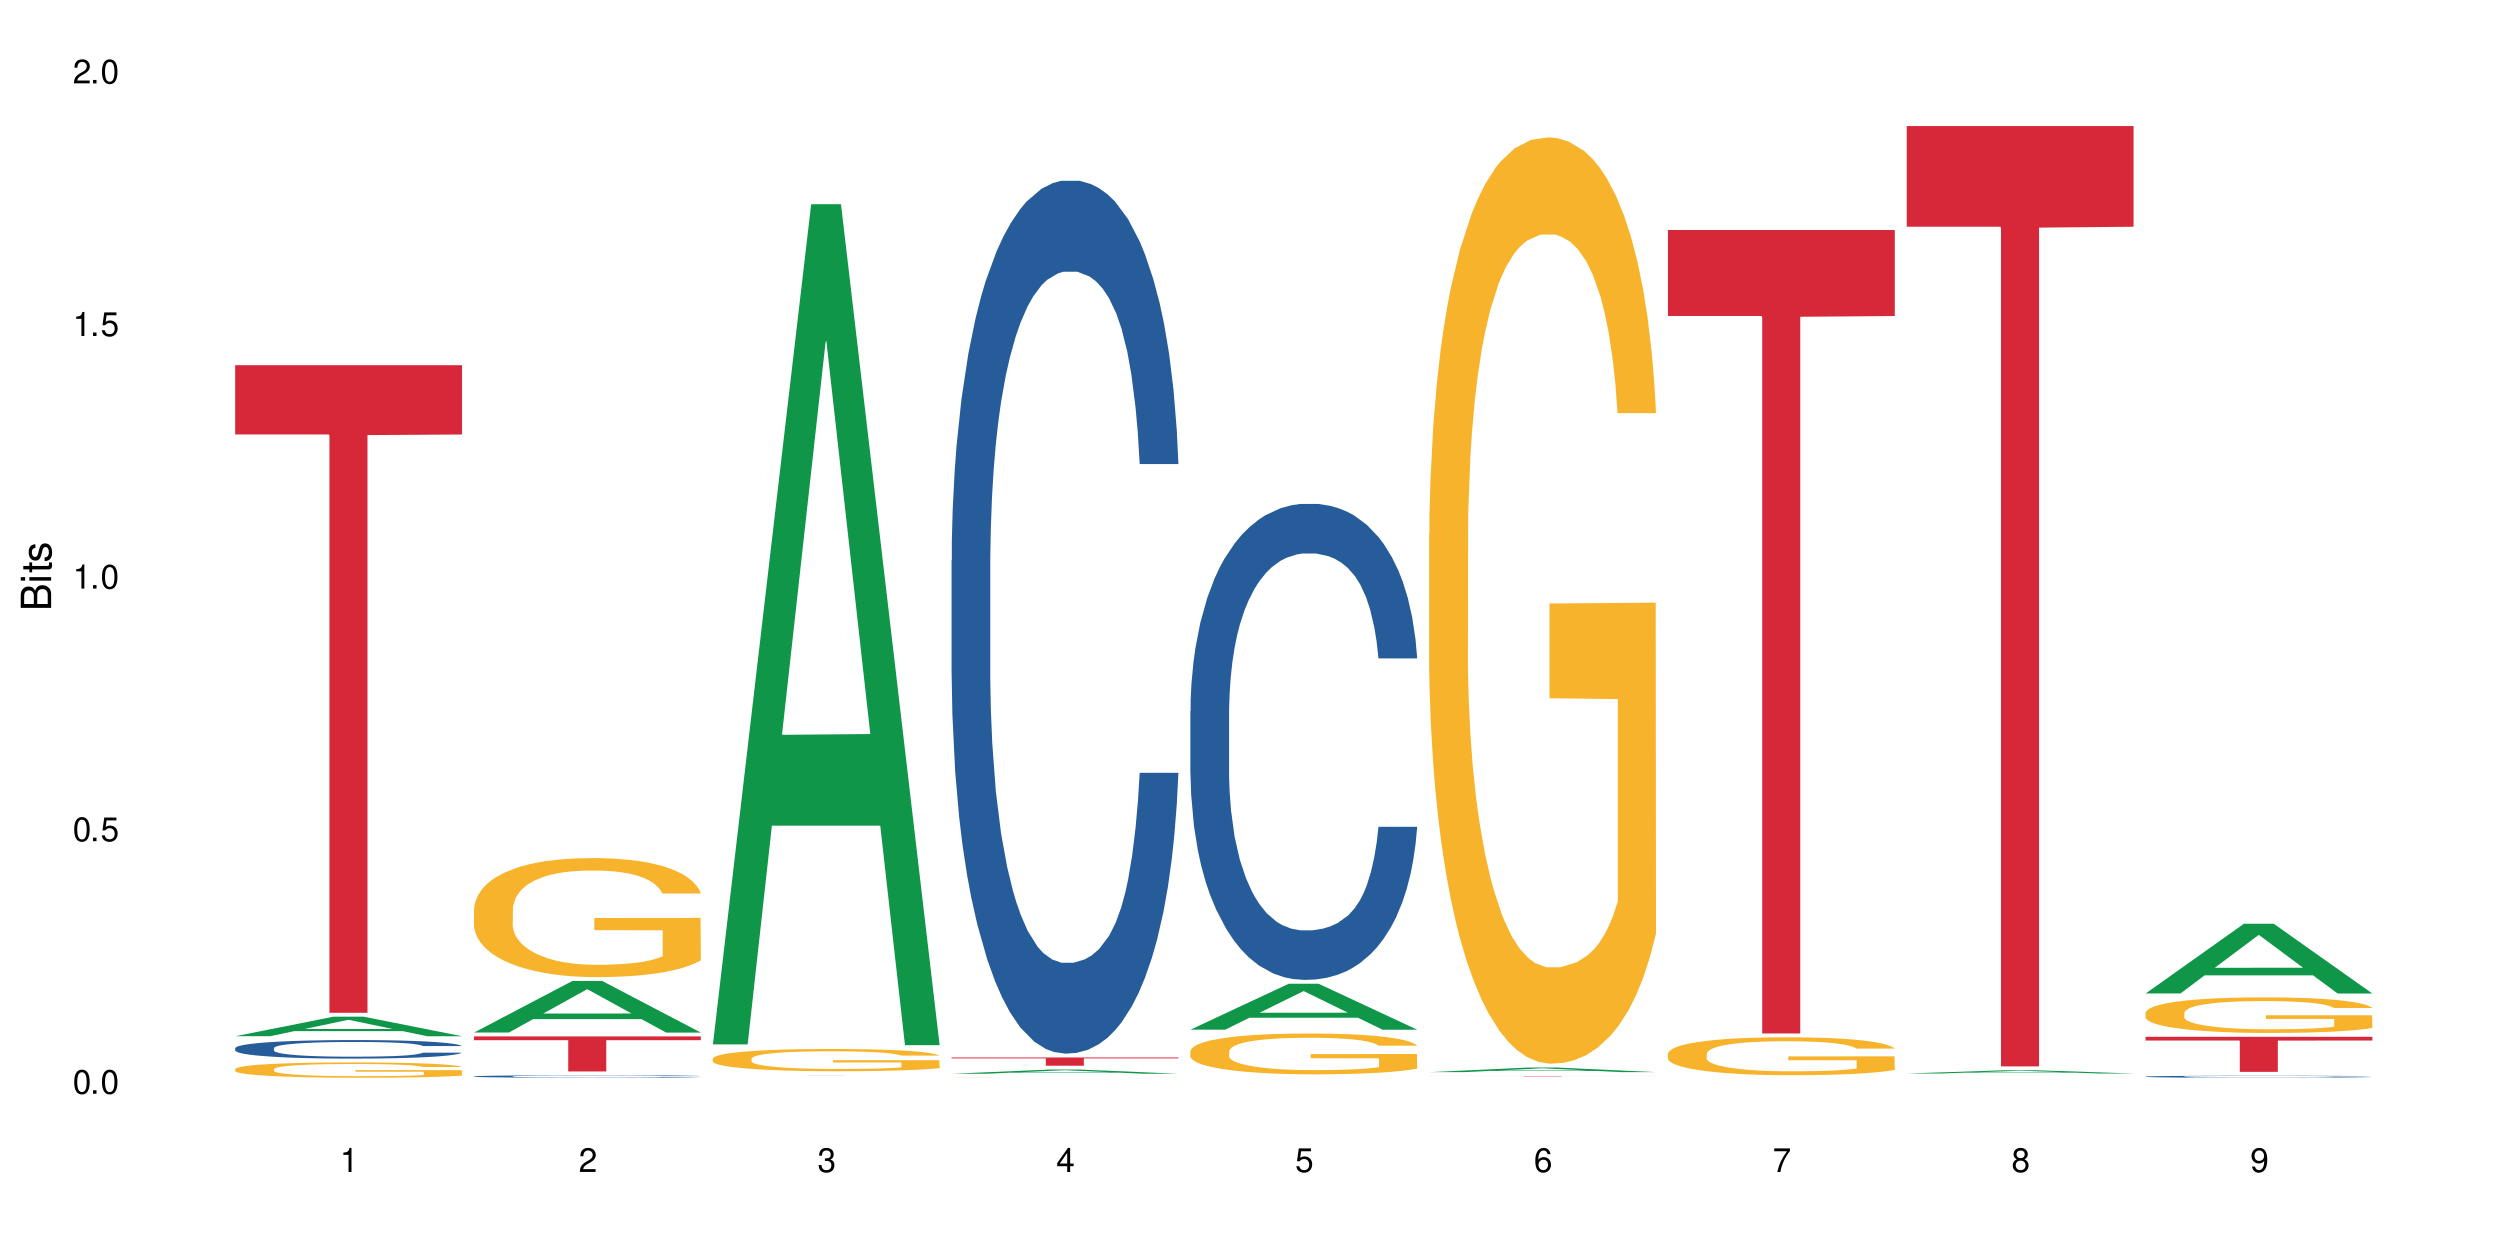 <?xml version="1.0" encoding="UTF-8"?>
<svg xmlns="http://www.w3.org/2000/svg" xmlns:xlink="http://www.w3.org/1999/xlink" width="720" height="360" viewBox="0 0 720 360">
<defs>
<g>
<g id="glyph-0-0">
</g>
<g id="glyph-0-1">
<path d="M 2.641 -6.938 C 2 -6.938 1.422 -6.656 1.078 -6.172 C 0.641 -5.562 0.406 -4.641 0.406 -3.359 C 0.406 -1.016 1.188 0.219 2.641 0.219 C 4.078 0.219 4.859 -1.016 4.859 -3.297 C 4.859 -4.641 4.656 -5.547 4.203 -6.172 C 3.844 -6.656 3.281 -6.938 2.641 -6.938 Z M 2.641 -6.188 C 3.547 -6.188 4 -5.25 4 -3.375 C 4 -1.406 3.562 -0.484 2.625 -0.484 C 1.734 -0.484 1.281 -1.438 1.281 -3.344 C 1.281 -5.25 1.734 -6.188 2.641 -6.188 Z M 2.641 -6.188 "/>
</g>
<g id="glyph-0-2">
<path d="M 1.828 -1 L 0.828 -1 L 0.828 0 L 1.828 0 Z M 1.828 -1 "/>
</g>
<g id="glyph-0-3">
<path d="M 4.562 -6.797 L 1.062 -6.797 L 0.547 -3.094 L 1.328 -3.094 C 1.719 -3.562 2.047 -3.734 2.578 -3.734 C 3.484 -3.734 4.062 -3.109 4.062 -2.094 C 4.062 -1.125 3.484 -0.531 2.578 -0.531 C 1.828 -0.531 1.375 -0.906 1.188 -1.672 L 0.328 -1.672 C 0.453 -1.109 0.547 -0.844 0.75 -0.594 C 1.125 -0.078 1.828 0.219 2.594 0.219 C 3.969 0.219 4.922 -0.781 4.922 -2.219 C 4.922 -3.562 4.031 -4.484 2.719 -4.484 C 2.25 -4.484 1.859 -4.359 1.469 -4.062 L 1.734 -5.969 L 4.562 -5.969 Z M 4.562 -6.797 "/>
</g>
<g id="glyph-0-4">
<path d="M 2.484 -4.938 L 2.484 0 L 3.328 0 L 3.328 -6.938 L 2.766 -6.938 C 2.469 -5.875 2.281 -5.734 0.984 -5.562 L 0.984 -4.938 Z M 2.484 -4.938 "/>
</g>
<g id="glyph-0-5">
<path d="M 4.859 -0.828 L 1.281 -0.828 C 1.359 -1.406 1.672 -1.781 2.5 -2.281 L 3.469 -2.828 C 4.406 -3.344 4.906 -4.062 4.906 -4.906 C 4.906 -5.484 4.672 -6.031 4.266 -6.406 C 3.859 -6.766 3.375 -6.938 2.719 -6.938 C 1.859 -6.938 1.219 -6.625 0.844 -6.031 C 0.609 -5.672 0.5 -5.234 0.484 -4.531 L 1.328 -4.531 C 1.359 -5.016 1.406 -5.281 1.531 -5.516 C 1.75 -5.938 2.188 -6.203 2.703 -6.203 C 3.469 -6.203 4.031 -5.641 4.031 -4.891 C 4.031 -4.344 3.719 -3.859 3.125 -3.516 L 2.234 -3 C 0.812 -2.172 0.406 -1.531 0.328 -0.016 L 4.859 -0.016 Z M 4.859 -0.828 "/>
</g>
<g id="glyph-0-6">
<path d="M 2.125 -3.188 L 2.578 -3.188 C 3.5 -3.188 3.984 -2.766 3.984 -1.922 C 3.984 -1.062 3.469 -0.531 2.594 -0.531 C 1.656 -0.531 1.203 -1 1.156 -2.016 L 0.312 -2.016 C 0.344 -1.453 0.438 -1.094 0.609 -0.781 C 0.953 -0.109 1.625 0.219 2.547 0.219 C 3.953 0.219 4.859 -0.625 4.859 -1.938 C 4.859 -2.828 4.516 -3.297 3.703 -3.594 C 4.344 -3.844 4.656 -4.328 4.656 -5.031 C 4.656 -6.219 3.875 -6.938 2.578 -6.938 C 1.203 -6.938 0.484 -6.172 0.453 -4.703 L 1.297 -4.703 C 1.312 -5.125 1.344 -5.359 1.453 -5.578 C 1.641 -5.969 2.062 -6.203 2.594 -6.203 C 3.344 -6.203 3.797 -5.75 3.797 -5 C 3.797 -4.516 3.609 -4.219 3.25 -4.047 C 3.016 -3.953 2.703 -3.922 2.125 -3.906 Z M 2.125 -3.188 "/>
</g>
<g id="glyph-0-7">
<path d="M 3.141 -1.672 L 3.141 0 L 3.984 0 L 3.984 -1.672 L 4.984 -1.672 L 4.984 -2.438 L 3.984 -2.438 L 3.984 -6.938 L 3.359 -6.938 L 0.266 -2.578 L 0.266 -1.672 Z M 3.141 -2.438 L 1 -2.438 L 3.141 -5.5 Z M 3.141 -2.438 "/>
</g>
<g id="glyph-0-8">
<path d="M 4.781 -5.125 C 4.609 -6.266 3.891 -6.938 2.844 -6.938 C 2.094 -6.938 1.422 -6.578 1.031 -5.953 C 0.594 -5.266 0.406 -4.422 0.406 -3.172 C 0.406 -2 0.578 -1.25 0.984 -0.641 C 1.359 -0.078 1.953 0.219 2.703 0.219 C 3.984 0.219 4.922 -0.75 4.922 -2.094 C 4.922 -3.375 4.062 -4.281 2.844 -4.281 C 2.172 -4.281 1.641 -4.031 1.281 -3.516 C 1.281 -5.234 1.828 -6.188 2.797 -6.188 C 3.391 -6.188 3.797 -5.797 3.938 -5.125 Z M 2.734 -3.531 C 3.547 -3.531 4.062 -2.953 4.062 -2.031 C 4.062 -1.156 3.484 -0.531 2.703 -0.531 C 1.922 -0.531 1.328 -1.188 1.328 -2.078 C 1.328 -2.938 1.906 -3.531 2.734 -3.531 Z M 2.734 -3.531 "/>
</g>
<g id="glyph-0-9">
<path d="M 4.984 -6.797 L 0.438 -6.797 L 0.438 -5.969 L 4.109 -5.969 C 2.5 -3.656 1.828 -2.234 1.328 0 L 2.219 0 C 2.594 -2.172 3.453 -4.047 4.984 -6.094 Z M 4.984 -6.797 "/>
</g>
<g id="glyph-0-10">
<path d="M 3.75 -3.656 C 4.469 -4.094 4.688 -4.438 4.688 -5.078 C 4.688 -6.172 3.844 -6.938 2.641 -6.938 C 1.438 -6.938 0.594 -6.172 0.594 -5.094 C 0.594 -4.438 0.812 -4.094 1.516 -3.656 C 0.734 -3.266 0.359 -2.703 0.359 -1.922 C 0.359 -0.656 1.281 0.219 2.641 0.219 C 3.984 0.219 4.922 -0.656 4.922 -1.922 C 4.922 -2.703 4.531 -3.266 3.75 -3.656 Z M 2.641 -6.188 C 3.359 -6.188 3.812 -5.75 3.812 -5.062 C 3.812 -4.406 3.344 -3.984 2.641 -3.984 C 1.922 -3.984 1.453 -4.406 1.453 -5.078 C 1.453 -5.75 1.922 -6.188 2.641 -6.188 Z M 2.641 -3.266 C 3.484 -3.266 4.062 -2.719 4.062 -1.906 C 4.062 -1.078 3.484 -0.531 2.625 -0.531 C 1.797 -0.531 1.219 -1.094 1.219 -1.906 C 1.219 -2.719 1.781 -3.266 2.641 -3.266 Z M 2.641 -3.266 "/>
</g>
<g id="glyph-0-11">
<path d="M 0.516 -1.578 C 0.672 -0.453 1.406 0.219 2.438 0.219 C 3.188 0.219 3.859 -0.141 4.266 -0.766 C 4.688 -1.453 4.891 -2.297 4.891 -3.547 C 4.891 -4.719 4.703 -5.453 4.312 -6.078 C 3.938 -6.641 3.344 -6.938 2.594 -6.938 C 1.297 -6.938 0.359 -5.969 0.359 -4.625 C 0.359 -3.344 1.234 -2.453 2.453 -2.453 C 3.094 -2.453 3.578 -2.672 4.016 -3.203 C 4 -1.484 3.469 -0.531 2.5 -0.531 C 1.906 -0.531 1.484 -0.906 1.359 -1.578 Z M 2.578 -6.203 C 3.375 -6.203 3.969 -5.531 3.969 -4.641 C 3.969 -3.797 3.391 -3.188 2.547 -3.188 C 1.734 -3.188 1.234 -3.766 1.234 -4.688 C 1.234 -5.562 1.797 -6.203 2.578 -6.203 Z M 2.578 -6.203 "/>
</g>
<g id="glyph-1-0">
</g>
<g id="glyph-1-1">
<path d="M 0 -0.953 L 0 -4.891 C 0 -5.719 -0.234 -6.344 -0.734 -6.797 C -1.188 -7.234 -1.812 -7.469 -2.5 -7.469 C -3.547 -7.469 -4.188 -7 -4.625 -5.875 C -4.984 -6.688 -5.625 -7.094 -6.531 -7.094 C -7.172 -7.094 -7.734 -6.859 -8.141 -6.391 C -8.562 -5.922 -8.75 -5.344 -8.75 -4.5 L -8.75 -0.953 Z M -4.984 -2.062 L -7.766 -2.062 L -7.766 -4.219 C -7.766 -4.844 -7.688 -5.203 -7.453 -5.5 C -7.219 -5.812 -6.859 -5.969 -6.375 -5.969 C -5.891 -5.969 -5.531 -5.812 -5.297 -5.5 C -5.062 -5.203 -4.984 -4.844 -4.984 -4.219 Z M -0.984 -2.062 L -4 -2.062 L -4 -4.781 C -4 -5.766 -3.438 -6.359 -2.484 -6.359 C -1.547 -6.359 -0.984 -5.766 -0.984 -4.781 Z M -0.984 -2.062 "/>
</g>
<g id="glyph-1-2">
<path d="M -6.281 -1.797 L -6.281 -0.797 L 0 -0.797 L 0 -1.797 Z M -8.75 -1.797 L -8.75 -0.797 L -7.484 -0.797 L -7.484 -1.797 Z M -8.75 -1.797 "/>
</g>
<g id="glyph-1-3">
<path d="M -6.281 -3.047 L -6.281 -2.016 L -8.016 -2.016 L -8.016 -1.016 L -6.281 -1.016 L -6.281 -0.172 L -5.469 -0.172 L -5.469 -1.016 L -0.719 -1.016 C -0.078 -1.016 0.281 -1.453 0.281 -2.234 C 0.281 -2.5 0.25 -2.719 0.188 -3.047 L -0.641 -3.047 C -0.609 -2.906 -0.594 -2.766 -0.594 -2.562 C -0.594 -2.141 -0.719 -2.016 -1.156 -2.016 L -5.469 -2.016 L -5.469 -3.047 Z M -6.281 -3.047 "/>
</g>
<g id="glyph-1-4">
<path d="M -4.531 -5.25 C -5.766 -5.25 -6.469 -4.422 -6.469 -2.969 C -6.469 -1.516 -5.719 -0.562 -4.547 -0.562 C -3.562 -0.562 -3.094 -1.062 -2.734 -2.562 L -2.516 -3.484 C -2.344 -4.188 -2.094 -4.469 -1.641 -4.469 C -1.047 -4.469 -0.641 -3.875 -0.641 -3 C -0.641 -2.453 -0.797 -2 -1.062 -1.75 C -1.25 -1.594 -1.422 -1.531 -1.875 -1.469 L -1.875 -0.406 C -0.422 -0.453 0.281 -1.266 0.281 -2.922 C 0.281 -4.5 -0.5 -5.516 -1.719 -5.516 C -2.656 -5.516 -3.172 -4.984 -3.469 -3.734 L -3.703 -2.766 C -3.891 -1.953 -4.156 -1.609 -4.594 -1.609 C -5.188 -1.609 -5.547 -2.125 -5.547 -2.938 C -5.547 -3.75 -5.203 -4.172 -4.531 -4.203 Z M -4.531 -5.25 "/>
</g>
</g>
</defs>
<rect x="-72" y="-36" width="864" height="432" fill="rgb(100%, 100%, 100%)" fill-opacity="1"/>
<path fill-rule="nonzero" fill="rgb(6.275%, 58.824%, 28.235%)" fill-opacity="1" d="M 67.73 298.434 L 67.801 298.43 L 96.07 292.797 L 104.656 292.797 L 133.066 298.438 L 123.082 298.438 L 115.965 296.965 L 84.762 296.965 L 77.781 298.434 L 67.73 298.434 L 87.766 296.355 L 113.102 296.352 L 100.469 293.719 L 100.328 293.711 L 100.188 293.727 L 87.695 296.352 L 87.766 296.355 Z M 67.73 298.434 "/>
<path fill-rule="nonzero" fill="rgb(14.51%, 36.078%, 60%)" fill-opacity="1" d="M 67.73 301.863 L 67.812 301.855 L 67.812 301.738 L 68.051 301.555 L 68.605 301.32 L 69.164 301.16 L 70.598 300.871 L 72.59 300.594 L 74.664 300.379 L 76.176 300.254 L 77.531 300.156 L 80.637 299.973 L 82.629 299.883 L 84.781 299.797 L 87.41 299.715 L 89.324 299.668 L 93.625 299.59 L 96.812 299.555 L 99.281 299.539 L 104.621 299.539 L 107.809 299.559 L 110.117 299.582 L 112.668 299.621 L 114.82 299.668 L 118.562 299.773 L 121.91 299.91 L 123.426 299.988 L 125.816 300.141 L 127.648 300.285 L 128.922 300.414 L 130.355 300.594 L 131.629 300.812 L 132.586 301.062 L 133.066 301.273 L 121.91 301.273 L 121.352 301.078 L 120.715 300.926 L 119.52 300.727 L 118.324 300.582 L 116.652 300.441 L 115.137 300.352 L 113.066 300.258 L 111.234 300.199 L 109.32 300.156 L 107.488 300.125 L 103.984 300.098 L 99.922 300.098 L 98.406 300.105 L 95.297 300.145 L 93.625 300.18 L 91.234 300.246 L 89.562 300.312 L 87.57 300.406 L 86.215 300.492 L 84.543 300.617 L 83.348 300.73 L 81.992 300.891 L 81.195 301.012 L 80.48 301.148 L 79.84 301.312 L 79.363 301.48 L 79.043 301.66 L 78.887 301.836 L 78.887 302.594 L 79.043 302.77 L 79.441 302.973 L 80.48 303.273 L 81.992 303.531 L 83.746 303.734 L 85.418 303.883 L 86.375 303.949 L 87.648 304.027 L 89.641 304.125 L 92.512 304.223 L 94.184 304.262 L 96.734 304.301 L 99.363 304.32 L 102.867 304.32 L 105.977 304.301 L 108.047 304.277 L 110.199 304.238 L 113.145 304.156 L 114.98 304.078 L 116.57 303.984 L 117.766 303.891 L 118.562 303.812 L 119.758 303.664 L 120.715 303.496 L 121.434 303.324 L 121.91 303.16 L 133.066 303.16 L 132.586 303.355 L 131.871 303.547 L 131.152 303.688 L 130.039 303.859 L 128.762 304.008 L 126.93 304.18 L 125.418 304.293 L 123.426 304.414 L 121.59 304.508 L 119.602 304.59 L 116.652 304.688 L 114.738 304.734 L 112.668 304.781 L 110.199 304.82 L 107.09 304.852 L 103.746 304.871 L 100.637 304.879 L 97.289 304.867 L 94.82 304.848 L 91.555 304.805 L 87.492 304.715 L 84.543 304.625 L 82.23 304.531 L 80.238 304.434 L 78.008 304.301 L 75.141 304.086 L 73.387 303.922 L 72.191 303.785 L 70.84 303.594 L 69.883 303.422 L 68.766 303.148 L 67.969 302.805 L 67.73 302.535 Z M 67.73 301.863 "/>
<path fill-rule="nonzero" fill="rgb(96.863%, 70.196%, 16.863%)" fill-opacity="1" d="M 67.73 307.871 L 67.812 307.867 L 67.812 307.785 L 68.129 307.605 L 68.926 307.355 L 69.961 307.148 L 71.078 306.988 L 71.793 306.902 L 72.988 306.781 L 74.023 306.691 L 76.656 306.512 L 80 306.34 L 81.832 306.27 L 83.906 306.199 L 86.852 306.125 L 88.207 306.094 L 92.352 306.031 L 97.051 305.988 L 102.23 305.977 L 104.621 305.98 L 107.887 306 L 112.348 306.043 L 114.898 306.082 L 116.891 306.125 L 118.961 306.176 L 121.512 306.258 L 123.902 306.352 L 125.816 306.449 L 127.727 306.57 L 129.32 306.699 L 130.676 306.84 L 131.871 307.012 L 132.586 307.152 L 133.066 307.293 L 121.988 307.293 L 121.352 307.152 L 120.637 307.043 L 119.441 306.91 L 118.246 306.812 L 117.051 306.738 L 114.82 306.633 L 112.906 306.566 L 110.516 306.512 L 108.207 306.473 L 105.578 306.449 L 103.984 306.441 L 99.762 306.441 L 95.938 306.469 L 93.707 306.504 L 92.113 306.535 L 89.879 306.594 L 88.527 306.645 L 87.73 306.676 L 85.34 306.801 L 83.746 306.914 L 82.871 306.992 L 81.754 307.113 L 80.957 307.219 L 80.082 307.383 L 79.602 307.504 L 78.965 307.777 L 78.887 308.504 L 79.125 308.656 L 79.602 308.82 L 80.238 308.969 L 81.195 309.121 L 82.152 309.238 L 83.824 309.395 L 85.258 309.5 L 86.375 309.57 L 88.527 309.676 L 89.402 309.715 L 91.473 309.785 L 93.625 309.844 L 96.254 309.891 L 98.246 309.914 L 101.434 309.938 L 105.496 309.938 L 110.277 309.91 L 113.305 309.879 L 115.379 309.848 L 116.73 309.82 L 118.406 309.773 L 119.602 309.734 L 120.715 309.691 L 122.07 309.621 L 122.07 308.656 L 102.391 308.652 L 102.391 308.199 L 132.984 308.195 L 133.066 309.773 L 131.391 309.883 L 129.32 309.988 L 127.328 310.07 L 125.258 310.137 L 122.309 310.215 L 119.918 310.262 L 116.254 310.32 L 112.906 310.355 L 109.402 310.379 L 106.293 310.391 L 102.629 310.395 L 99.363 310.387 L 95.855 310.363 L 93.066 310.332 L 90.52 310.289 L 87.969 310.238 L 84.781 310.152 L 82.711 310.086 L 80.559 310 L 78.406 309.898 L 76.496 309.789 L 75.219 309.707 L 73.945 309.609 L 72.59 309.488 L 71.316 309.352 L 70.359 309.227 L 69.484 309.086 L 68.848 308.953 L 68.211 308.77 L 67.891 308.625 L 67.73 308.5 Z M 67.73 307.871 "/>
<path fill-rule="nonzero" fill="rgb(83.922%, 15.686%, 22.353%)" fill-opacity="1" d="M 67.73 105.168 L 133.066 105.168 L 133.066 125.133 L 105.836 125.309 L 105.836 291.695 L 94.879 291.695 L 94.879 125.484 L 94.723 125.133 L 67.73 125.133 Z M 67.73 105.168 "/>
<path fill-rule="nonzero" fill="rgb(6.275%, 58.824%, 28.235%)" fill-opacity="1" d="M 136.504 297.375 L 136.574 297.359 L 164.844 282.516 L 173.43 282.516 L 201.836 297.387 L 191.855 297.387 L 184.738 293.508 L 153.535 293.508 L 146.555 297.375 L 136.504 297.375 L 156.535 291.898 L 181.875 291.887 L 169.242 284.945 L 169.102 284.934 L 168.961 284.973 L 156.469 291.887 L 156.535 291.898 Z M 136.504 297.375 "/>
<path fill-rule="nonzero" fill="rgb(14.51%, 36.078%, 60%)" fill-opacity="1" d="M 136.504 309.992 L 136.582 309.988 L 136.582 309.973 L 136.824 309.949 L 137.379 309.918 L 137.938 309.898 L 139.371 309.859 L 141.363 309.82 L 143.434 309.793 L 144.949 309.773 L 146.305 309.762 L 149.41 309.738 L 151.402 309.727 L 153.555 309.715 L 156.184 309.703 L 158.098 309.695 L 162.398 309.688 L 165.586 309.68 L 173.395 309.68 L 176.582 309.684 L 178.891 309.684 L 181.441 309.691 L 183.594 309.695 L 187.336 309.711 L 190.684 309.73 L 192.195 309.738 L 194.586 309.758 L 196.418 309.781 L 197.695 309.797 L 199.129 309.82 L 200.402 309.852 L 201.359 309.883 L 201.836 309.91 L 190.684 309.91 L 190.125 309.887 L 189.488 309.863 L 188.293 309.84 L 187.098 309.82 L 185.426 309.801 L 183.91 309.789 L 181.84 309.773 L 180.008 309.766 L 178.094 309.762 L 176.262 309.758 L 172.758 309.754 L 167.18 309.754 L 164.07 309.762 L 162.398 309.766 L 160.008 309.773 L 158.336 309.781 L 156.344 309.797 L 154.988 309.809 L 153.316 309.824 L 152.121 309.84 L 150.766 309.859 L 149.969 309.875 L 149.25 309.895 L 148.613 309.918 L 148.137 309.941 L 147.816 309.965 L 147.66 309.988 L 147.66 310.09 L 147.816 310.113 L 148.215 310.141 L 149.25 310.18 L 150.766 310.215 L 152.52 310.242 L 154.191 310.262 L 155.148 310.27 L 156.422 310.281 L 158.414 310.293 L 161.281 310.309 L 162.957 310.312 L 165.504 310.316 L 168.137 310.32 L 171.641 310.32 L 174.746 310.316 L 176.82 310.316 L 178.973 310.309 L 181.918 310.297 L 183.75 310.289 L 185.344 310.277 L 186.539 310.262 L 187.336 310.254 L 188.531 310.234 L 189.488 310.211 L 190.203 310.188 L 190.684 310.164 L 201.836 310.164 L 201.359 310.191 L 200.645 310.215 L 199.926 310.234 L 198.809 310.258 L 197.535 310.277 L 195.703 310.301 L 194.188 310.316 L 192.195 310.332 L 190.363 310.348 L 188.371 310.355 L 185.426 310.371 L 183.512 310.375 L 181.441 310.383 L 178.973 310.387 L 175.863 310.391 L 172.516 310.395 L 166.062 310.395 L 163.594 310.391 L 160.328 310.387 L 156.262 310.375 L 153.316 310.363 L 151.004 310.348 L 149.012 310.336 L 146.781 310.316 L 143.914 310.289 L 142.16 310.266 L 140.965 310.25 L 139.609 310.223 L 138.656 310.199 L 137.539 310.164 L 136.742 310.117 L 136.504 310.082 Z M 136.504 309.992 "/>
<path fill-rule="nonzero" fill="rgb(96.863%, 70.196%, 16.863%)" fill-opacity="1" d="M 136.504 261.812 L 136.582 261.781 L 136.582 261.156 L 136.902 259.746 L 137.699 257.805 L 138.734 256.211 L 139.852 254.957 L 140.566 254.301 L 141.762 253.359 L 142.797 252.672 L 145.426 251.262 L 148.773 249.945 L 150.605 249.383 L 152.68 248.852 L 155.625 248.254 L 156.98 248.035 L 161.125 247.535 L 165.824 247.223 L 171.004 247.129 L 173.395 247.16 L 176.66 247.285 L 181.121 247.629 L 183.672 247.941 L 185.664 248.254 L 187.734 248.664 L 190.285 249.289 L 192.676 250.039 L 194.586 250.793 L 196.5 251.73 L 198.094 252.734 L 199.449 253.828 L 200.645 255.145 L 201.359 256.242 L 201.836 257.336 L 190.762 257.336 L 190.125 256.242 L 189.41 255.395 L 188.215 254.363 L 187.02 253.609 L 185.824 253.016 L 183.594 252.199 L 181.68 251.699 L 179.289 251.262 L 176.98 250.98 L 174.348 250.793 L 172.758 250.73 L 168.535 250.73 L 164.707 250.949 L 162.477 251.199 L 160.883 251.449 L 158.652 251.918 L 157.301 252.297 L 156.504 252.547 L 154.113 253.516 L 152.52 254.395 L 151.641 254.988 L 150.527 255.926 L 149.73 256.773 L 148.852 258.023 L 148.375 258.965 L 147.738 261.094 L 147.66 266.73 L 147.898 267.922 L 148.375 269.203 L 149.012 270.332 L 149.969 271.52 L 150.926 272.43 L 152.598 273.648 L 154.031 274.465 L 155.148 274.996 L 157.301 275.844 L 158.176 276.125 L 160.246 276.688 L 162.398 277.125 L 165.027 277.5 L 167.02 277.691 L 170.207 277.848 L 174.27 277.848 L 179.051 277.656 L 182.078 277.406 L 184.148 277.156 L 185.504 276.938 L 187.176 276.594 L 188.371 276.281 L 189.488 275.938 L 190.844 275.402 L 190.844 267.922 L 171.164 267.887 L 171.164 264.383 L 201.758 264.352 L 201.836 276.594 L 200.164 277.438 L 198.094 278.254 L 196.102 278.879 L 194.031 279.41 L 191.082 280.008 L 188.691 280.383 L 185.027 280.82 L 181.68 281.102 L 178.176 281.289 L 175.066 281.383 L 171.402 281.414 L 168.137 281.352 L 164.629 281.164 L 161.84 280.914 L 159.289 280.602 L 156.742 280.195 L 153.555 279.535 L 151.484 279.004 L 149.332 278.348 L 147.18 277.562 L 145.27 276.719 L 143.992 276.062 L 142.719 275.309 L 141.363 274.371 L 140.09 273.305 L 139.133 272.336 L 138.258 271.238 L 137.617 270.207 L 136.98 268.797 L 136.664 267.668 L 136.504 266.699 Z M 136.504 261.812 "/>
<path fill-rule="nonzero" fill="rgb(83.922%, 15.686%, 22.353%)" fill-opacity="1" d="M 136.504 298.488 L 201.836 298.488 L 201.836 299.57 L 174.609 299.578 L 174.609 308.578 L 163.652 308.578 L 163.652 299.586 L 163.496 299.57 L 136.504 299.57 Z M 136.504 298.488 "/>
<path fill-rule="nonzero" fill="rgb(6.275%, 58.824%, 28.235%)" fill-opacity="1" d="M 205.277 300.781 L 205.348 300.555 L 233.617 58.801 L 242.203 58.801 L 270.609 301.008 L 260.629 301.008 L 253.508 237.785 L 222.309 237.785 L 215.328 300.781 L 205.277 300.781 L 225.309 211.629 L 250.648 211.402 L 238.012 98.375 L 237.875 98.145 L 237.734 98.828 L 225.238 211.402 L 225.309 211.629 Z M 205.277 300.781 "/>
<path fill-rule="nonzero" fill="rgb(96.863%, 70.196%, 16.863%)" fill-opacity="1" d="M 205.277 304.855 L 205.355 304.848 L 205.355 304.73 L 205.676 304.469 L 206.473 304.105 L 207.508 303.809 L 208.621 303.574 L 209.34 303.449 L 210.535 303.273 L 211.57 303.145 L 214.199 302.883 L 217.547 302.637 L 219.379 302.531 L 221.449 302.43 L 224.398 302.32 L 225.754 302.277 L 229.895 302.184 L 234.598 302.129 L 239.777 302.109 L 242.168 302.117 L 245.434 302.141 L 249.895 302.203 L 252.445 302.262 L 254.438 302.32 L 256.508 302.395 L 259.059 302.512 L 261.449 302.652 L 263.359 302.793 L 265.273 302.969 L 266.867 303.156 L 268.219 303.363 L 269.414 303.609 L 270.133 303.812 L 270.609 304.016 L 259.535 304.016 L 258.898 303.812 L 258.18 303.656 L 256.984 303.461 L 255.789 303.32 L 254.594 303.211 L 252.363 303.059 L 250.453 302.965 L 248.062 302.883 L 245.75 302.828 L 243.121 302.793 L 241.527 302.781 L 237.305 302.781 L 233.48 302.824 L 231.25 302.871 L 229.656 302.918 L 227.426 303.004 L 226.07 303.074 L 225.273 303.121 L 222.883 303.305 L 221.293 303.469 L 220.414 303.578 L 219.301 303.754 L 218.504 303.91 L 217.625 304.145 L 217.148 304.32 L 216.512 304.719 L 216.43 305.773 L 216.672 305.996 L 217.148 306.234 L 217.785 306.445 L 218.742 306.668 L 219.699 306.84 L 221.371 307.066 L 222.805 307.219 L 223.922 307.32 L 226.07 307.477 L 226.949 307.527 L 229.02 307.633 L 231.172 307.715 L 233.801 307.785 L 235.793 307.82 L 238.98 307.852 L 243.043 307.852 L 247.824 307.816 L 250.852 307.77 L 252.922 307.723 L 254.277 307.68 L 255.949 307.617 L 257.145 307.559 L 258.262 307.492 L 259.613 307.395 L 259.613 305.996 L 239.934 305.988 L 239.934 305.336 L 270.531 305.328 L 270.609 307.617 L 268.938 307.773 L 266.867 307.926 L 264.875 308.043 L 262.801 308.145 L 259.855 308.254 L 257.465 308.324 L 253.801 308.406 L 250.453 308.461 L 246.945 308.496 L 243.84 308.512 L 240.176 308.52 L 236.906 308.508 L 233.402 308.473 L 230.613 308.426 L 228.062 308.367 L 225.516 308.289 L 222.328 308.168 L 220.254 308.066 L 218.105 307.945 L 215.953 307.797 L 214.039 307.641 L 212.766 307.516 L 211.492 307.375 L 210.137 307.203 L 208.863 307.004 L 207.906 306.82 L 207.027 306.617 L 206.391 306.422 L 205.754 306.16 L 205.438 305.949 L 205.277 305.766 Z M 205.277 304.855 "/>
<path fill-rule="nonzero" fill="rgb(83.922%, 15.686%, 22.353%)" fill-opacity="1" d="M 205.277 309.617 L 270.609 309.617 L 270.609 309.621 L 243.383 309.621 L 243.383 309.645 L 232.426 309.645 L 232.426 309.621 L 205.277 309.621 Z M 205.277 309.617 "/>
<path fill-rule="nonzero" fill="rgb(6.275%, 58.824%, 28.235%)" fill-opacity="1" d="M 274.051 309.238 L 274.117 309.238 L 302.387 308.027 L 310.973 308.027 L 339.383 309.238 L 329.402 309.238 L 322.281 308.922 L 291.082 308.922 L 284.102 309.238 L 274.051 309.238 L 294.082 308.793 L 319.422 308.789 L 306.785 308.227 L 306.645 308.223 L 306.508 308.227 L 294.012 308.789 L 294.082 308.793 Z M 274.051 309.238 "/>
<path fill-rule="nonzero" fill="rgb(14.51%, 36.078%, 60%)" fill-opacity="1" d="M 274.051 161.449 L 274.129 161.219 L 274.129 155.703 L 274.367 146.973 L 274.926 135.941 L 275.484 128.359 L 276.918 114.805 L 278.91 101.703 L 280.98 91.594 L 282.496 85.621 L 283.848 81.023 L 286.957 72.523 L 288.949 68.156 L 291.102 64.25 L 293.73 60.344 L 295.641 58.047 L 299.945 54.367 L 303.129 52.762 L 305.602 52.07 L 310.938 52.07 L 314.125 52.992 L 316.438 54.141 L 318.984 55.977 L 321.137 58.047 L 324.883 63.102 L 328.23 69.535 L 329.742 73.211 L 332.133 80.336 L 333.965 87.227 L 335.238 93.203 L 336.676 101.703 L 337.949 112.047 L 338.906 123.766 L 339.383 133.645 L 328.23 133.645 L 327.672 124.453 L 327.035 117.332 L 325.84 107.91 L 324.645 101.246 L 322.969 94.582 L 321.457 90.215 L 319.383 85.852 L 317.551 83.094 L 315.641 81.023 L 313.809 79.645 L 310.301 78.266 L 306.238 78.266 L 304.723 78.727 L 301.617 80.566 L 299.945 82.172 L 297.555 85.391 L 295.879 88.379 L 293.887 92.973 L 292.535 96.879 L 290.859 102.855 L 289.664 108.141 L 288.312 115.723 L 287.516 121.465 L 286.797 127.902 L 286.16 135.484 L 285.684 143.527 L 285.363 152.027 L 285.203 160.301 L 285.203 195.918 L 285.363 204.191 L 285.762 213.84 L 286.797 227.859 L 288.312 240.035 L 290.062 249.688 L 291.738 256.582 L 292.691 259.797 L 293.969 263.473 L 295.961 268.07 L 298.828 272.664 L 300.5 274.504 L 303.051 276.344 L 305.68 277.262 L 309.188 277.262 L 312.293 276.344 L 314.363 275.191 L 316.516 273.355 L 319.465 269.449 L 321.297 265.773 L 322.891 261.406 L 324.086 257.039 L 324.883 253.363 L 326.078 246.242 L 327.035 238.426 L 327.75 230.387 L 328.23 222.574 L 339.383 222.574 L 338.906 231.766 L 338.188 240.727 L 337.473 247.391 L 336.355 255.434 L 335.082 262.555 L 333.25 270.598 L 331.734 275.883 L 329.742 281.629 L 327.91 285.992 L 325.918 289.898 L 322.969 294.496 L 321.059 296.793 L 318.984 298.859 L 316.516 300.699 L 313.41 302.309 L 310.062 303.227 L 306.957 303.457 L 303.609 302.996 L 301.141 302.078 L 297.871 300.012 L 293.809 295.875 L 290.859 291.508 L 288.551 287.141 L 286.559 282.547 L 284.328 276.344 L 281.457 266.23 L 279.707 258.418 L 278.512 251.984 L 277.156 243.023 L 276.199 234.98 L 275.086 222.113 L 274.289 205.797 L 274.051 193.16 Z M 274.051 161.449 "/>
<path fill-rule="nonzero" fill="rgb(96.863%, 70.196%, 16.863%)" fill-opacity="1" d="M 274.051 310.363 L 274.129 310.363 L 274.449 310.359 L 275.246 310.355 L 276.281 310.355 L 277.395 310.352 L 279.309 310.352 L 280.344 310.348 L 282.973 310.348 L 286.32 310.344 L 290.223 310.344 L 293.172 310.34 L 323.207 310.34 L 325.281 310.344 L 330.219 310.344 L 332.133 310.348 L 335.637 310.348 L 336.992 310.352 L 338.188 310.352 L 338.906 310.355 L 339.383 310.355 L 327.672 310.355 L 326.953 310.352 L 324.562 310.352 L 323.367 310.348 L 294.047 310.348 L 291.656 310.352 L 289.188 310.352 L 288.07 310.355 L 287.273 310.355 L 286.398 310.359 L 285.922 310.359 L 285.285 310.363 L 285.203 310.371 L 285.441 310.375 L 285.922 310.375 L 286.559 310.379 L 287.516 310.379 L 288.469 310.383 L 291.578 310.383 L 292.691 310.387 L 299.945 310.387 L 302.574 310.391 L 319.625 310.391 L 321.695 310.387 L 328.387 310.387 L 328.387 310.375 L 308.707 310.375 L 308.707 310.367 L 339.305 310.367 L 339.383 310.387 L 337.711 310.391 L 331.574 310.391 L 328.625 310.395 L 294.285 310.395 L 291.102 310.391 L 284.727 310.391 L 282.812 310.387 L 280.266 310.387 L 278.91 310.383 L 277.633 310.383 L 276.68 310.379 L 275.164 310.379 L 274.527 310.375 L 274.207 310.375 L 274.051 310.371 Z M 274.051 310.363 "/>
<path fill-rule="nonzero" fill="rgb(83.922%, 15.686%, 22.353%)" fill-opacity="1" d="M 274.051 304.559 L 339.383 304.559 L 339.383 304.812 L 312.152 304.812 L 312.152 306.926 L 301.199 306.926 L 301.199 304.816 L 301.039 304.812 L 274.051 304.812 Z M 274.051 304.559 "/>
<path fill-rule="nonzero" fill="rgb(6.275%, 58.824%, 28.235%)" fill-opacity="1" d="M 342.82 296.539 L 342.891 296.527 L 371.16 283.316 L 379.746 283.316 L 408.156 296.555 L 398.176 296.555 L 391.055 293.098 L 359.852 293.098 L 352.875 296.539 L 342.82 296.539 L 362.855 291.668 L 388.191 291.656 L 375.559 285.48 L 375.418 285.469 L 375.281 285.504 L 362.785 291.656 L 362.855 291.668 Z M 342.82 296.539 "/>
<path fill-rule="nonzero" fill="rgb(14.51%, 36.078%, 60%)" fill-opacity="1" d="M 342.82 204.781 L 342.902 204.656 L 342.902 201.652 L 343.141 196.891 L 343.699 190.875 L 344.258 186.742 L 345.691 179.348 L 347.684 172.207 L 349.754 166.691 L 351.266 163.434 L 352.621 160.93 L 355.73 156.293 L 357.723 153.914 L 359.871 151.781 L 362.5 149.652 L 364.414 148.398 L 368.715 146.395 L 371.902 145.52 L 374.375 145.141 L 379.711 145.141 L 382.898 145.645 L 385.211 146.27 L 387.758 147.273 L 389.91 148.398 L 393.656 151.156 L 397 154.664 L 398.516 156.668 L 400.906 160.555 L 402.738 164.312 L 404.012 167.57 L 405.445 172.207 L 406.723 177.844 L 407.68 184.234 L 408.156 189.621 L 397 189.621 L 396.445 184.609 L 395.805 180.727 L 394.609 175.59 L 393.414 171.957 L 391.742 168.32 L 390.23 165.941 L 388.156 163.559 L 386.324 162.059 L 384.414 160.93 L 382.578 160.176 L 379.074 159.426 L 375.012 159.426 L 373.496 159.676 L 370.391 160.68 L 368.715 161.555 L 366.324 163.309 L 364.652 164.938 L 362.66 167.445 L 361.305 169.574 L 359.633 172.832 L 358.438 175.715 L 357.082 179.848 L 356.285 182.98 L 355.57 186.488 L 354.934 190.625 L 354.453 195.012 L 354.137 199.645 L 353.977 204.156 L 353.977 223.578 L 354.137 228.09 L 354.535 233.352 L 355.57 240.992 L 357.082 247.633 L 358.836 252.898 L 360.508 256.656 L 361.465 258.41 L 362.742 260.414 L 364.734 262.922 L 367.602 265.426 L 369.273 266.43 L 371.824 267.43 L 374.453 267.934 L 377.957 267.934 L 381.066 267.43 L 383.137 266.805 L 385.289 265.805 L 388.238 263.672 L 390.07 261.668 L 391.664 259.289 L 392.859 256.906 L 393.656 254.902 L 394.852 251.02 L 395.805 246.758 L 396.523 242.371 L 397 238.113 L 408.156 238.113 L 407.68 243.125 L 406.961 248.012 L 406.242 251.645 L 405.129 256.031 L 403.852 259.914 L 402.02 264.301 L 400.508 267.18 L 398.516 270.312 L 396.684 272.695 L 394.691 274.824 L 391.742 277.328 L 389.832 278.582 L 387.758 279.711 L 385.289 280.715 L 382.18 281.59 L 378.836 282.09 L 375.727 282.215 L 372.383 281.965 L 369.91 281.465 L 366.645 280.336 L 362.582 278.082 L 359.633 275.703 L 357.324 273.32 L 355.332 270.816 L 353.102 267.43 L 350.23 261.918 L 348.48 257.66 L 347.285 254.148 L 345.93 249.262 L 344.973 244.879 L 343.859 237.863 L 343.062 228.965 L 342.82 222.074 Z M 342.82 204.781 "/>
<path fill-rule="nonzero" fill="rgb(96.863%, 70.196%, 16.863%)" fill-opacity="1" d="M 342.82 302.688 L 342.902 302.676 L 342.902 302.461 L 343.219 301.98 L 344.016 301.312 L 345.051 300.766 L 346.168 300.336 L 346.887 300.113 L 348.082 299.789 L 349.117 299.555 L 351.746 299.07 L 355.094 298.621 L 356.926 298.426 L 358.996 298.246 L 361.945 298.039 L 363.297 297.965 L 367.441 297.793 L 372.141 297.688 L 377.32 297.652 L 379.711 297.664 L 382.977 297.707 L 387.441 297.824 L 389.988 297.934 L 391.98 298.039 L 394.055 298.18 L 396.602 298.395 L 398.992 298.652 L 400.906 298.91 L 402.816 299.23 L 404.41 299.574 L 405.766 299.949 L 406.961 300.402 L 407.68 300.777 L 408.156 301.152 L 397.082 301.152 L 396.445 300.777 L 395.727 300.488 L 394.531 300.133 L 393.336 299.875 L 392.141 299.672 L 389.91 299.395 L 387.996 299.223 L 385.609 299.07 L 383.297 298.973 L 380.668 298.91 L 379.074 298.887 L 374.852 298.887 L 371.027 298.965 L 368.797 299.051 L 367.203 299.137 L 364.973 299.297 L 363.617 299.426 L 362.82 299.512 L 360.43 299.844 L 358.836 300.145 L 357.961 300.348 L 356.844 300.672 L 356.047 300.961 L 355.172 301.391 L 354.695 301.711 L 354.055 302.441 L 353.977 304.371 L 354.215 304.781 L 354.695 305.223 L 355.332 305.605 L 356.285 306.016 L 357.242 306.328 L 358.918 306.746 L 360.352 307.023 L 361.465 307.207 L 363.617 307.496 L 364.492 307.594 L 366.566 307.785 L 368.715 307.938 L 371.344 308.066 L 373.336 308.129 L 376.523 308.184 L 380.59 308.184 L 385.367 308.117 L 388.395 308.031 L 390.469 307.945 L 391.824 307.871 L 393.496 307.754 L 394.691 307.648 L 395.805 307.527 L 397.16 307.348 L 397.16 304.781 L 377.48 304.77 L 377.48 303.566 L 408.074 303.559 L 408.156 307.754 L 406.484 308.043 L 404.41 308.324 L 402.418 308.539 L 400.348 308.719 L 397.398 308.926 L 395.008 309.051 L 391.344 309.203 L 387.996 309.301 L 384.492 309.363 L 381.387 309.395 L 377.719 309.406 L 374.453 309.387 L 370.949 309.32 L 368.16 309.234 L 365.609 309.129 L 363.059 308.988 L 359.871 308.762 L 357.801 308.582 L 355.648 308.355 L 353.5 308.086 L 351.586 307.797 L 350.312 307.57 L 349.035 307.312 L 347.684 306.992 L 346.406 306.629 L 345.449 306.293 L 344.574 305.918 L 343.938 305.562 L 343.301 305.082 L 342.98 304.695 L 342.82 304.363 Z M 342.82 302.688 "/>
<path fill-rule="nonzero" fill="rgb(6.275%, 58.824%, 28.235%)" fill-opacity="1" d="M 411.594 308.777 L 411.664 308.777 L 439.934 307.457 L 448.52 307.457 L 476.93 308.777 L 466.945 308.777 L 459.828 308.434 L 428.625 308.434 L 421.645 308.777 L 411.594 308.777 L 431.629 308.289 L 456.965 308.289 L 444.332 307.672 L 444.191 307.672 L 444.051 307.676 L 431.559 308.289 L 431.629 308.289 Z M 411.594 308.777 "/>
<path fill-rule="nonzero" fill="rgb(96.863%, 70.196%, 16.863%)" fill-opacity="1" d="M 411.594 153.824 L 411.676 153.582 L 411.676 148.707 L 411.992 137.742 L 412.789 122.637 L 413.824 110.211 L 414.941 100.465 L 415.656 95.348 L 416.852 88.039 L 417.891 82.676 L 420.52 71.711 L 423.863 61.477 L 425.695 57.094 L 427.77 52.949 L 430.715 48.32 L 432.07 46.617 L 436.215 42.715 L 440.914 40.281 L 446.094 39.551 L 448.484 39.793 L 451.75 40.766 L 456.211 43.449 L 458.762 45.883 L 460.754 48.32 L 462.824 51.488 L 465.375 56.363 L 467.766 62.211 L 469.68 68.059 L 471.59 75.367 L 473.184 83.164 L 474.539 91.691 L 475.734 101.926 L 476.449 110.453 L 476.93 118.98 L 465.855 118.98 L 465.215 110.453 L 464.5 103.875 L 463.305 95.836 L 462.109 89.988 L 460.914 85.355 L 458.684 79.023 L 456.77 75.125 L 454.379 71.711 L 452.07 69.52 L 449.441 68.059 L 447.848 67.57 L 443.625 67.57 L 439.801 69.277 L 437.57 71.227 L 435.977 73.176 L 433.746 76.828 L 432.391 79.754 L 431.594 81.703 L 429.203 89.254 L 427.609 96.078 L 426.734 100.707 L 425.617 108.016 L 424.82 114.598 L 423.945 124.344 L 423.465 131.652 L 422.828 148.223 L 422.75 192.078 L 422.988 201.34 L 423.465 211.328 L 424.105 220.102 L 425.059 229.359 L 426.016 236.426 L 427.688 245.926 L 429.125 252.262 L 430.238 256.406 L 432.391 262.984 L 433.266 265.176 L 435.336 269.562 L 437.488 272.973 L 440.117 275.898 L 442.109 277.359 L 445.297 278.578 L 449.359 278.578 L 454.141 277.117 L 457.168 275.168 L 459.242 273.219 L 460.594 271.512 L 462.27 268.832 L 463.465 266.395 L 464.578 263.715 L 465.934 259.574 L 465.934 201.34 L 446.254 201.094 L 446.254 173.805 L 476.848 173.562 L 476.93 268.832 L 475.254 275.41 L 473.184 281.746 L 471.191 286.617 L 469.121 290.762 L 466.172 295.391 L 463.781 298.312 L 460.117 301.727 L 456.77 303.918 L 453.266 305.379 L 450.156 306.109 L 446.492 306.355 L 443.227 305.867 L 439.719 304.406 L 436.93 302.457 L 434.383 300.02 L 431.832 296.852 L 428.645 291.734 L 426.574 287.594 L 424.422 282.477 L 422.27 276.387 L 420.359 269.805 L 419.082 264.688 L 417.809 258.84 L 416.453 251.531 L 415.18 243.246 L 414.223 235.695 L 413.348 227.164 L 412.711 219.125 L 412.074 208.16 L 411.754 199.391 L 411.594 191.836 Z M 411.594 153.824 "/>
<path fill-rule="nonzero" fill="rgb(83.922%, 15.686%, 22.353%)" fill-opacity="1" d="M 411.594 309.879 L 476.93 309.879 L 476.93 309.891 L 449.699 309.891 L 449.699 309.992 L 438.746 309.992 L 438.746 309.891 L 411.594 309.891 Z M 411.594 309.879 "/>
<path fill-rule="nonzero" fill="rgb(96.863%, 70.196%, 16.863%)" fill-opacity="1" d="M 480.367 303.422 L 480.445 303.41 L 480.445 303.211 L 480.766 302.762 L 481.562 302.145 L 482.598 301.637 L 483.715 301.234 L 484.43 301.027 L 485.625 300.727 L 486.66 300.508 L 489.289 300.059 L 492.637 299.641 L 494.469 299.461 L 496.543 299.289 L 499.488 299.102 L 500.844 299.031 L 504.988 298.871 L 509.688 298.773 L 514.867 298.742 L 517.258 298.75 L 520.523 298.793 L 524.984 298.902 L 527.535 299 L 529.527 299.102 L 531.598 299.23 L 534.148 299.43 L 536.539 299.668 L 538.449 299.91 L 540.363 300.207 L 541.957 300.527 L 543.312 300.879 L 544.508 301.297 L 545.223 301.645 L 545.703 301.996 L 534.625 301.996 L 533.988 301.645 L 533.273 301.375 L 532.078 301.047 L 530.883 300.809 L 529.688 300.617 L 527.457 300.359 L 525.543 300.199 L 523.152 300.059 L 520.844 299.969 L 518.215 299.91 L 516.621 299.891 L 512.398 299.891 L 508.574 299.961 L 506.34 300.039 L 504.746 300.117 L 502.516 300.27 L 501.164 300.387 L 500.367 300.469 L 497.977 300.777 L 496.383 301.055 L 495.504 301.246 L 494.391 301.547 L 493.594 301.816 L 492.719 302.215 L 492.238 302.512 L 491.602 303.191 L 491.523 304.988 L 491.762 305.367 L 492.238 305.777 L 492.875 306.137 L 493.832 306.516 L 494.789 306.805 L 496.461 307.191 L 497.895 307.453 L 499.012 307.621 L 501.164 307.891 L 502.039 307.98 L 504.109 308.16 L 506.262 308.301 L 508.891 308.418 L 510.883 308.48 L 514.07 308.531 L 518.133 308.531 L 522.914 308.469 L 525.941 308.391 L 528.012 308.309 L 529.367 308.238 L 531.039 308.129 L 532.234 308.031 L 533.352 307.922 L 534.707 307.75 L 534.707 305.367 L 515.027 305.355 L 515.027 304.238 L 545.621 304.23 L 545.703 308.129 L 544.027 308.398 L 541.957 308.66 L 539.965 308.859 L 537.895 309.027 L 534.945 309.219 L 532.555 309.336 L 528.891 309.477 L 525.543 309.566 L 522.039 309.625 L 518.93 309.656 L 515.266 309.668 L 512 309.648 L 508.492 309.586 L 505.703 309.508 L 503.156 309.406 L 500.605 309.277 L 497.418 309.066 L 495.348 308.898 L 493.195 308.688 L 491.043 308.441 L 489.133 308.172 L 487.855 307.961 L 486.582 307.723 L 485.227 307.422 L 483.953 307.082 L 482.996 306.773 L 482.121 306.426 L 481.484 306.094 L 480.844 305.645 L 480.527 305.285 L 480.367 304.977 Z M 480.367 303.422 "/>
<path fill-rule="nonzero" fill="rgb(83.922%, 15.686%, 22.353%)" fill-opacity="1" d="M 480.367 66.246 L 545.703 66.246 L 545.703 91.016 L 518.473 91.234 L 518.473 297.641 L 507.516 297.641 L 507.516 91.449 L 507.359 91.016 L 480.367 91.016 Z M 480.367 66.246 "/>
<path fill-rule="nonzero" fill="rgb(6.275%, 58.824%, 28.235%)" fill-opacity="1" d="M 549.141 309.168 L 549.211 309.168 L 577.48 308.227 L 586.066 308.227 L 614.473 309.168 L 604.492 309.168 L 597.371 308.922 L 566.172 308.922 L 559.191 309.168 L 549.141 309.168 L 569.172 308.82 L 594.512 308.82 L 581.875 308.379 L 581.738 308.379 L 581.598 308.383 L 569.102 308.82 L 569.172 308.82 Z M 549.141 309.168 "/>
<path fill-rule="nonzero" fill="rgb(83.922%, 15.686%, 22.353%)" fill-opacity="1" d="M 549.141 36.312 L 614.473 36.312 L 614.473 65.301 L 587.246 65.555 L 587.246 307.125 L 576.289 307.125 L 576.289 65.809 L 576.129 65.301 L 549.141 65.301 Z M 549.141 36.312 "/>
<path fill-rule="nonzero" fill="rgb(6.275%, 58.824%, 28.235%)" fill-opacity="1" d="M 617.914 286.125 L 617.98 286.105 L 646.25 266.035 L 654.836 266.035 L 683.246 286.145 L 673.266 286.145 L 666.145 280.895 L 634.945 280.895 L 627.965 286.125 L 617.914 286.125 L 637.945 278.723 L 663.285 278.707 L 650.648 269.32 L 650.512 269.301 L 650.371 269.359 L 637.875 278.707 L 637.945 278.723 Z M 617.914 286.125 "/>
<path fill-rule="nonzero" fill="rgb(14.51%, 36.078%, 60%)" fill-opacity="1" d="M 617.914 310.062 L 617.992 310.062 L 617.992 310.051 L 618.23 310.031 L 618.789 310.004 L 619.348 309.984 L 620.781 309.953 L 622.773 309.922 L 624.844 309.898 L 626.359 309.887 L 627.711 309.875 L 630.82 309.855 L 632.812 309.844 L 634.965 309.836 L 637.594 309.828 L 639.504 309.82 L 643.809 309.812 L 646.996 309.809 L 657.988 309.809 L 660.301 309.812 L 662.852 309.816 L 665 309.82 L 668.746 309.832 L 672.094 309.848 L 673.605 309.855 L 675.996 309.875 L 677.828 309.891 L 679.102 309.902 L 680.539 309.922 L 681.812 309.949 L 682.77 309.977 L 683.246 310 L 672.094 310 L 671.535 309.977 L 670.898 309.961 L 669.703 309.938 L 668.508 309.922 L 666.832 309.906 L 665.32 309.898 L 663.246 309.887 L 661.414 309.879 L 659.504 309.875 L 657.672 309.871 L 654.164 309.867 L 650.102 309.867 L 648.586 309.871 L 645.48 309.875 L 643.809 309.879 L 641.418 309.887 L 639.742 309.891 L 637.75 309.902 L 636.398 309.914 L 634.723 309.926 L 633.527 309.938 L 632.176 309.957 L 631.379 309.969 L 630.66 309.984 L 630.023 310.004 L 629.547 310.023 L 629.227 310.043 L 629.066 310.062 L 629.066 310.145 L 629.227 310.164 L 629.625 310.188 L 630.66 310.219 L 632.176 310.246 L 633.926 310.27 L 635.602 310.285 L 636.559 310.293 L 637.832 310.301 L 639.824 310.312 L 642.691 310.324 L 644.363 310.328 L 646.914 310.332 L 649.543 310.336 L 653.051 310.336 L 656.156 310.332 L 658.227 310.328 L 660.379 310.324 L 663.328 310.316 L 665.16 310.309 L 666.754 310.297 L 668.746 310.277 L 669.941 310.262 L 670.898 310.242 L 671.613 310.227 L 672.094 310.207 L 683.246 310.207 L 682.77 310.227 L 682.051 310.25 L 681.336 310.266 L 680.219 310.285 L 678.945 310.301 L 677.113 310.32 L 675.598 310.332 L 673.605 310.344 L 671.773 310.355 L 669.781 310.363 L 666.832 310.375 L 664.922 310.379 L 662.852 310.387 L 660.379 310.391 L 657.273 310.395 L 647.473 310.395 L 645.004 310.391 L 641.734 310.387 L 637.672 310.379 L 634.723 310.367 L 632.414 310.355 L 630.422 310.348 L 628.191 310.332 L 625.324 310.309 L 623.57 310.289 L 622.375 310.273 L 621.02 310.254 L 620.062 310.234 L 618.949 310.207 L 618.152 310.168 L 617.914 310.137 Z M 617.914 310.062 "/>
<path fill-rule="nonzero" fill="rgb(96.863%, 70.196%, 16.863%)" fill-opacity="1" d="M 617.914 291.637 L 617.992 291.625 L 617.992 291.438 L 618.312 291.016 L 619.109 290.438 L 620.145 289.961 L 621.258 289.586 L 621.977 289.391 L 623.172 289.109 L 624.207 288.902 L 626.836 288.48 L 630.184 288.09 L 632.016 287.918 L 634.086 287.762 L 637.035 287.582 L 638.391 287.516 L 642.531 287.367 L 647.234 287.273 L 652.414 287.246 L 654.801 287.254 L 658.07 287.293 L 662.531 287.395 L 665.082 287.488 L 667.074 287.582 L 669.145 287.703 L 671.695 287.891 L 674.082 288.117 L 675.996 288.34 L 677.91 288.621 L 679.5 288.922 L 680.855 289.25 L 682.051 289.641 L 682.77 289.969 L 683.246 290.297 L 672.172 290.297 L 671.535 289.969 L 670.816 289.715 L 669.621 289.406 L 668.426 289.184 L 667.23 289.004 L 665 288.762 L 663.09 288.613 L 660.699 288.48 L 658.387 288.398 L 655.758 288.34 L 654.164 288.32 L 649.941 288.32 L 646.117 288.387 L 643.887 288.461 L 642.293 288.539 L 640.062 288.676 L 638.707 288.789 L 637.91 288.863 L 635.52 289.156 L 633.926 289.418 L 633.051 289.594 L 631.934 289.875 L 631.141 290.129 L 630.262 290.504 L 629.785 290.785 L 629.148 291.418 L 629.066 293.105 L 629.305 293.461 L 629.785 293.844 L 630.422 294.18 L 631.379 294.535 L 632.332 294.809 L 634.008 295.172 L 635.441 295.414 L 636.559 295.574 L 638.707 295.828 L 639.586 295.91 L 641.656 296.082 L 643.809 296.211 L 646.438 296.324 L 648.43 296.379 L 651.617 296.426 L 655.68 296.426 L 660.461 296.371 L 663.488 296.297 L 665.559 296.219 L 666.914 296.156 L 668.586 296.051 L 669.781 295.957 L 670.898 295.855 L 672.25 295.695 L 672.25 293.461 L 652.57 293.449 L 652.57 292.402 L 683.168 292.395 L 683.246 296.051 L 681.574 296.305 L 679.5 296.547 L 677.512 296.734 L 675.438 296.895 L 672.492 297.074 L 670.102 297.184 L 666.434 297.316 L 663.09 297.398 L 659.582 297.457 L 656.477 297.484 L 652.809 297.492 L 649.543 297.477 L 646.039 297.418 L 643.25 297.344 L 640.699 297.25 L 638.148 297.129 L 634.965 296.934 L 632.891 296.773 L 630.742 296.578 L 628.59 296.344 L 626.676 296.09 L 625.402 295.895 L 624.129 295.668 L 622.773 295.387 L 621.496 295.07 L 620.543 294.781 L 619.664 294.453 L 619.027 294.145 L 618.391 293.723 L 618.07 293.387 L 617.914 293.094 Z M 617.914 291.637 "/>
<path fill-rule="nonzero" fill="rgb(83.922%, 15.686%, 22.353%)" fill-opacity="1" d="M 617.914 298.594 L 683.246 298.594 L 683.246 299.676 L 656.016 299.688 L 656.016 308.707 L 645.062 308.707 L 645.062 299.695 L 644.902 299.676 L 617.914 299.676 Z M 617.914 298.594 "/>
<g fill="rgb(0%, 0%, 0%)" fill-opacity="1">
<use xlink:href="#glyph-0-1" x="20.965" y="314.993"/>
<use xlink:href="#glyph-0-2" x="25.965" y="314.993"/>
<use xlink:href="#glyph-0-1" x="28.965" y="314.993"/>
</g>
<g fill="rgb(0%, 0%, 0%)" fill-opacity="1">
<use xlink:href="#glyph-0-1" x="20.965" y="242.251"/>
<use xlink:href="#glyph-0-2" x="25.965" y="242.251"/>
<use xlink:href="#glyph-0-3" x="28.965" y="242.251"/>
</g>
<g fill="rgb(0%, 0%, 0%)" fill-opacity="1">
<use xlink:href="#glyph-0-4" x="20.965" y="169.509"/>
<use xlink:href="#glyph-0-2" x="25.965" y="169.509"/>
<use xlink:href="#glyph-0-1" x="28.965" y="169.509"/>
</g>
<g fill="rgb(0%, 0%, 0%)" fill-opacity="1">
<use xlink:href="#glyph-0-4" x="20.965" y="96.767"/>
<use xlink:href="#glyph-0-2" x="25.965" y="96.767"/>
<use xlink:href="#glyph-0-3" x="28.965" y="96.767"/>
</g>
<g fill="rgb(0%, 0%, 0%)" fill-opacity="1">
<use xlink:href="#glyph-0-5" x="20.965" y="24.024"/>
<use xlink:href="#glyph-0-2" x="25.965" y="24.024"/>
<use xlink:href="#glyph-0-1" x="28.965" y="24.024"/>
</g>
<g fill="rgb(0%, 0%, 0%)" fill-opacity="1">
<use xlink:href="#glyph-0-4" x="97.898" y="337.532"/>
</g>
<g fill="rgb(0%, 0%, 0%)" fill-opacity="1">
<use xlink:href="#glyph-0-5" x="166.672" y="337.532"/>
</g>
<g fill="rgb(0%, 0%, 0%)" fill-opacity="1">
<use xlink:href="#glyph-0-6" x="235.445" y="337.532"/>
</g>
<g fill="rgb(0%, 0%, 0%)" fill-opacity="1">
<use xlink:href="#glyph-0-7" x="304.215" y="337.532"/>
</g>
<g fill="rgb(0%, 0%, 0%)" fill-opacity="1">
<use xlink:href="#glyph-0-3" x="372.988" y="337.532"/>
</g>
<g fill="rgb(0%, 0%, 0%)" fill-opacity="1">
<use xlink:href="#glyph-0-8" x="441.762" y="337.532"/>
</g>
<g fill="rgb(0%, 0%, 0%)" fill-opacity="1">
<use xlink:href="#glyph-0-9" x="510.535" y="337.532"/>
</g>
<g fill="rgb(0%, 0%, 0%)" fill-opacity="1">
<use xlink:href="#glyph-0-10" x="579.309" y="337.532"/>
</g>
<g fill="rgb(0%, 0%, 0%)" fill-opacity="1">
<use xlink:href="#glyph-0-11" x="648.078" y="337.532"/>
</g>
<g fill="rgb(0%, 0%, 0%)" fill-opacity="1">
<use xlink:href="#glyph-1-1" x="14.725" y="176.012"/>
<use xlink:href="#glyph-1-2" x="14.725" y="168.012"/>
<use xlink:href="#glyph-1-3" x="14.725" y="165.012"/>
<use xlink:href="#glyph-1-4" x="14.725" y="162.012"/>
</g>
</svg>
